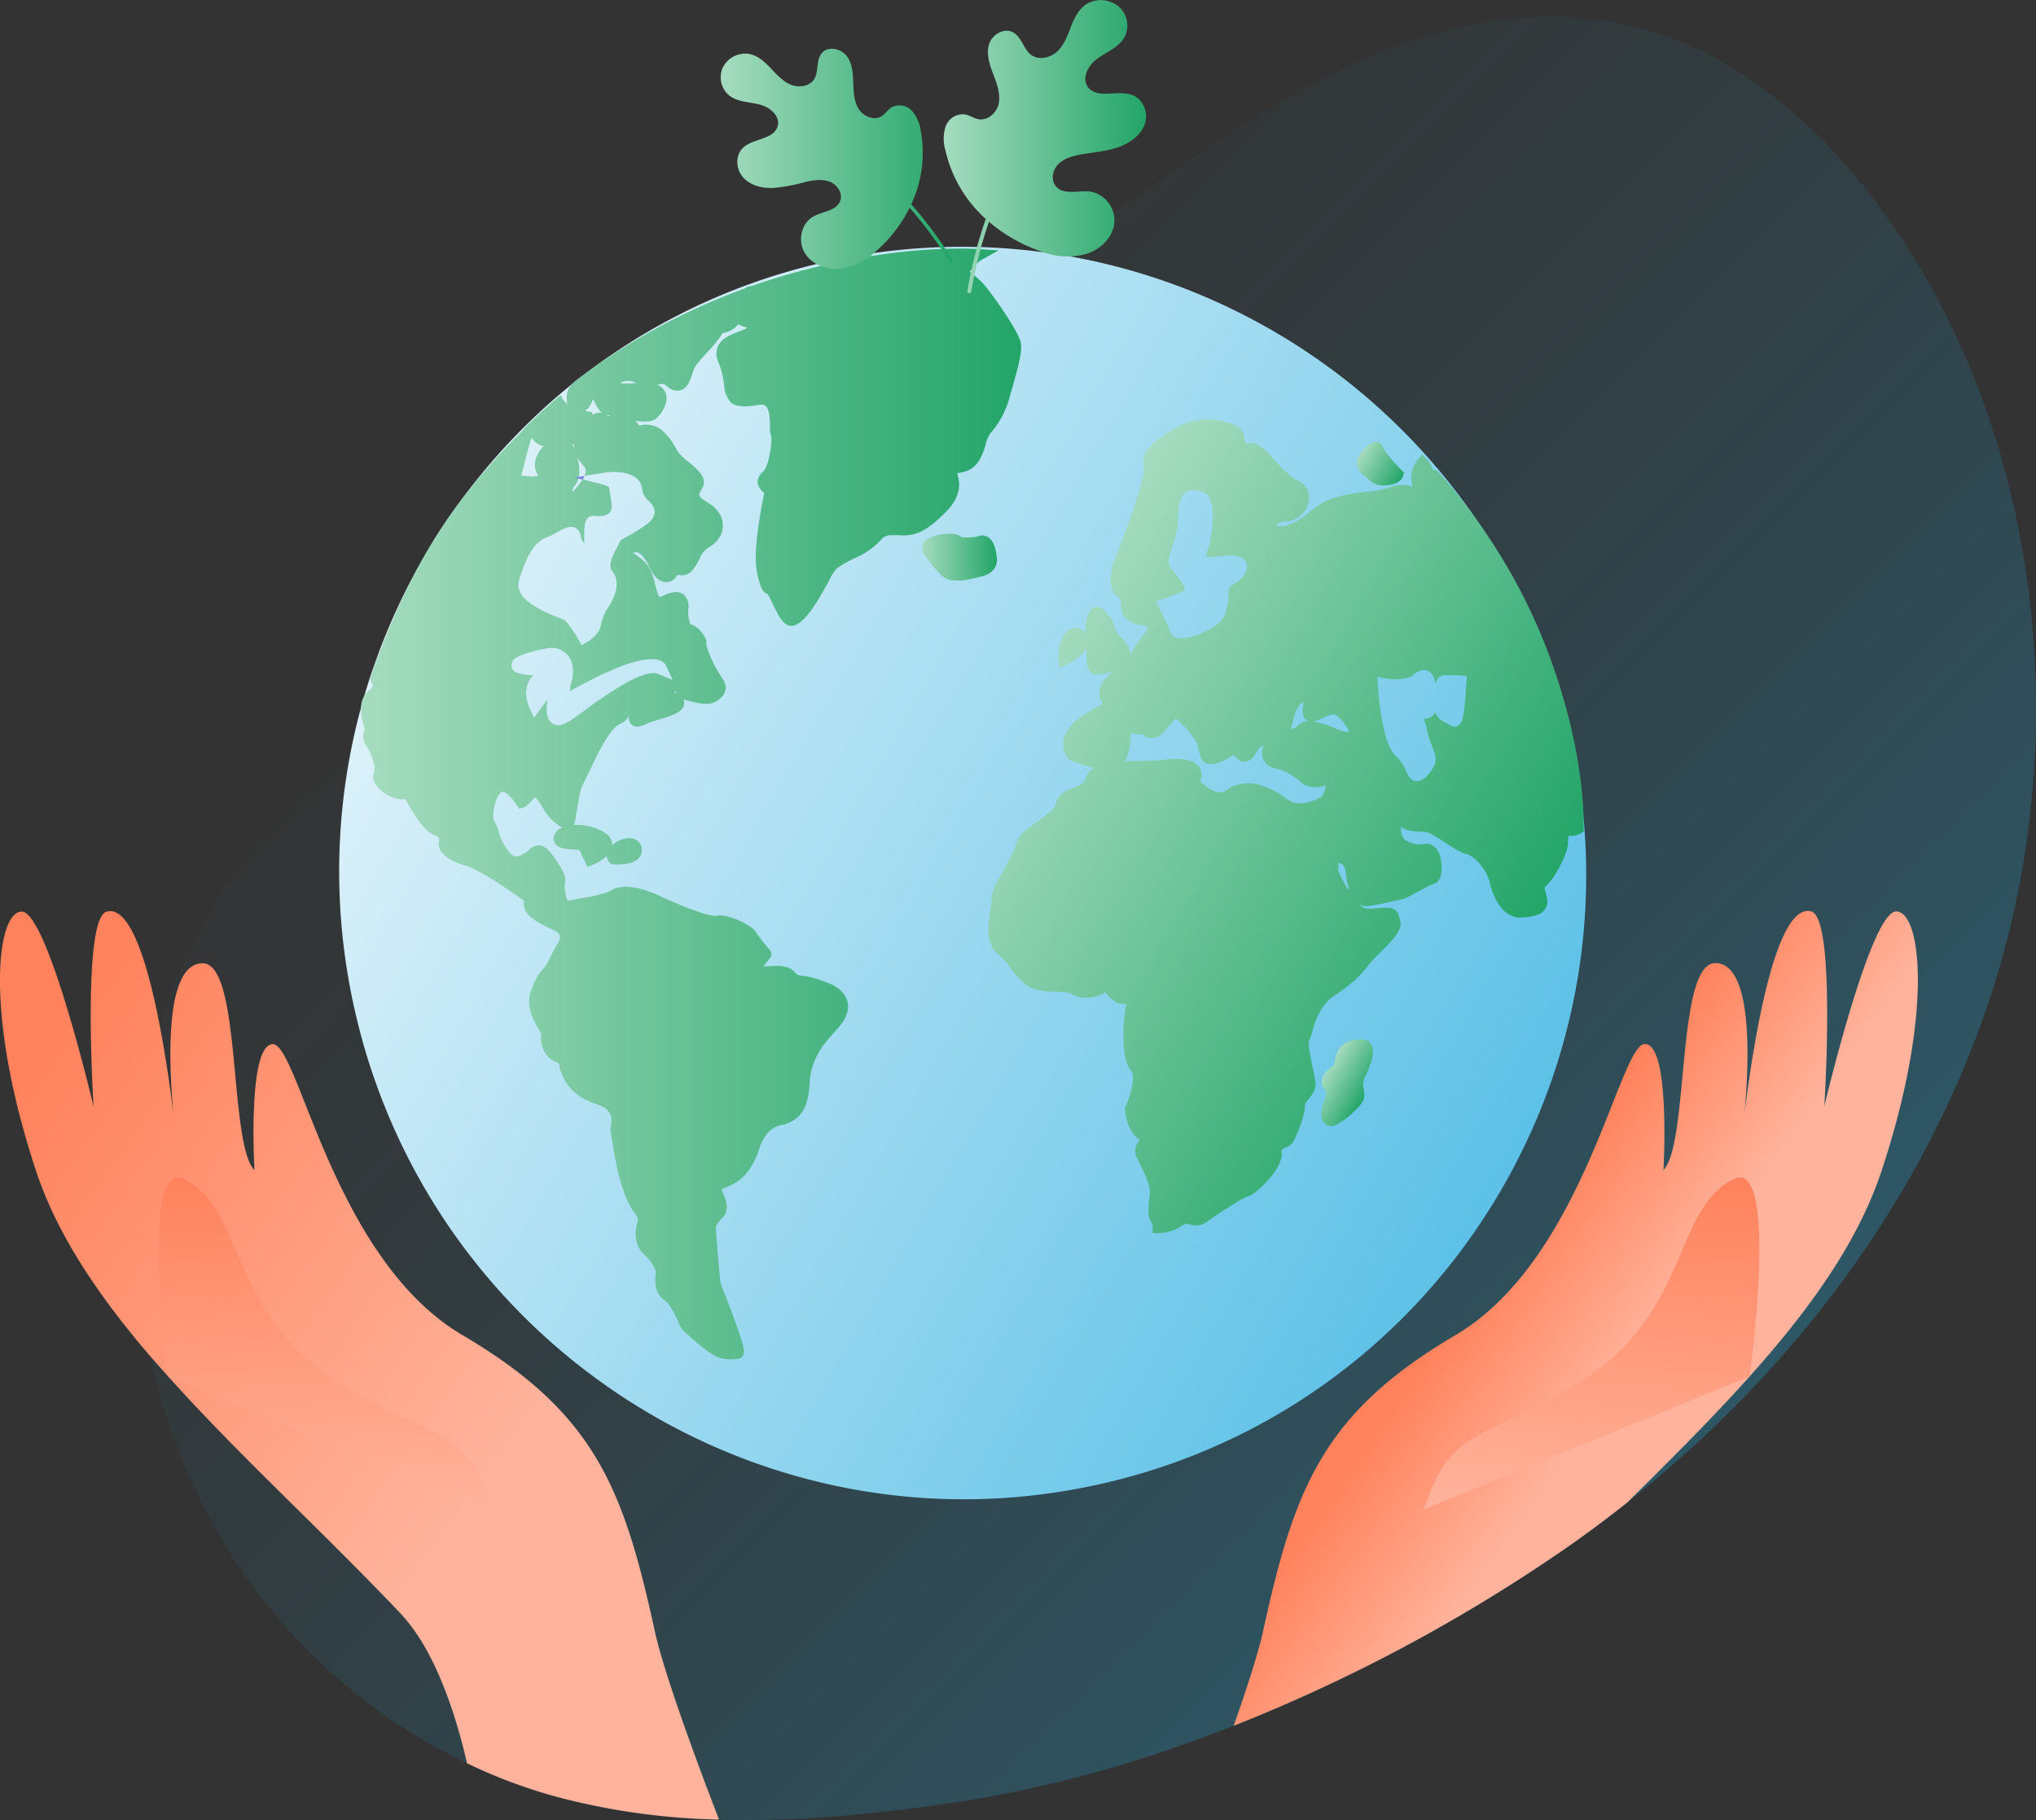 <svg xmlns="http://www.w3.org/2000/svg" xmlns:xlink="http://www.w3.org/1999/xlink" width="553.82" height="495.11" viewBox="0 0 553.82 495.11"><rect x="0" y="0" width="553.82" height="495.11" fill="#333333" stroke="none"/><defs><style>.cls-1{opacity:0.3;fill:url(#linear-gradient);}.cls-2{fill:url(#linear-gradient-2);}.cls-3{fill:url(#linear-gradient-3);}.cls-4{fill:url(#linear-gradient-4);}.cls-5{fill:url(#linear-gradient-5);}.cls-6{fill:url(#linear-gradient-6);}.cls-7{fill:url(#linear-gradient-7);}.cls-8{fill:#8081e3;}.cls-9{fill:url(#linear-gradient-8);}.cls-10{fill:url(#linear-gradient-9);}.cls-11{fill:url(#Áåçûìÿííûé_ãðàäèåíò_3);}.cls-12{fill:url(#Áåçûìÿííûé_ãðàäèåíò_3-2);}.cls-13{fill:url(#Áåçûìÿííûé_ãðàäèåíò_3-3);}.cls-14{fill:url(#Áåçûìÿííûé_ãðàäèåíò_3-4);}</style><linearGradient id="linear-gradient" x1="172.07" y1="125.89" x2="450.36" y2="404.17" gradientUnits="userSpaceOnUse"><stop offset="0" stop-color="#21abde" stop-opacity="0.05"/><stop offset="0.1" stop-color="#21abde" stop-opacity="0.08"/><stop offset="0.25" stop-color="#21abde" stop-opacity="0.18"/><stop offset="0.43" stop-color="#21abde" stop-opacity="0.33"/><stop offset="0.64" stop-color="#21abde" stop-opacity="0.55"/><stop offset="0.86" stop-color="#21abde" stop-opacity="0.82"/><stop offset="1" stop-color="#21abde"/></linearGradient><linearGradient id="linear-gradient-2" x1="114.73" y1="152.54" x2="409.01" y2="322.44" gradientUnits="userSpaceOnUse"><stop offset="0" stop-color="#def2fa"/><stop offset="1" stop-color="#5dc1e7"/></linearGradient><linearGradient id="linear-gradient-3" x1="250.78" y1="151.6" x2="271.17" y2="151.6" gradientUnits="userSpaceOnUse"><stop offset="0" stop-color="#a6dcc0"/><stop offset="1" stop-color="#23a568"/></linearGradient><linearGradient id="linear-gradient-4" x1="98.16" y1="218.67" x2="277.79" y2="218.67" xlink:href="#linear-gradient-3"/><linearGradient id="linear-gradient-5" x1="275.16" y1="186.25" x2="410.38" y2="264.32" xlink:href="#linear-gradient-3"/><linearGradient id="linear-gradient-6" x1="360.72" y1="291.31" x2="371.76" y2="297.68" xlink:href="#linear-gradient-3"/><linearGradient id="linear-gradient-7" x1="369.99" y1="123.36" x2="381.45" y2="129.98" xlink:href="#linear-gradient-3"/><linearGradient id="linear-gradient-8" x1="196.07" y1="43.2" x2="259.2" y2="43.2" xlink:href="#linear-gradient-3"/><linearGradient id="linear-gradient-9" x1="256.67" y1="39.87" x2="311.7" y2="39.87" xlink:href="#linear-gradient-3"/><linearGradient id="Áåçûìÿííûé_ãðàäèåíò_3" x1="134.22" y1="400.89" x2="-2.96" y2="304.25" gradientUnits="userSpaceOnUse"><stop offset="0" stop-color="#ffb39c"/><stop offset="1" stop-color="#ff825c"/></linearGradient><linearGradient id="Áåçûìÿííûé_ãðàäèåíò_3-2" x1="91" y1="413.18" x2="84.8" y2="318" xlink:href="#Áåçûìÿííûé_ãðàäèåíò_3"/><linearGradient id="Áåçûìÿííûé_ãðàäèåíò_3-3" x1="444.21" y1="371.52" x2="405.35" y2="344.15" xlink:href="#Áåçûìÿííûé_ãðàäèåíò_3"/><linearGradient id="Áåçûìÿííûé_ãðàäèåíò_3-4" x1="-11610.2" y1="413.18" x2="-11616.4" y2="318" gradientTransform="matrix(-1, 0, 0, 1, -11179.53, 0)" xlink:href="#Áåçûìÿííûé_ãðàäèåíò_3"/></defs><g id="Layer_2" data-name="Layer 2"><g id="Layer_1-2" data-name="Layer 1"><path class="cls-1" d="M544,262.76c-14.26,49-42.37,91.52-77.8,125.47-2.48,2.41-5,4.74-7.55,7q-7.81,7-16,13.49Q433.51,416,424,422.5a451,451,0,0,1-88.44,47q-3.8,1.49-7.61,2.9c-1.3.48-2.61,1-3.91,1.42s-2.37.85-3.56,1.26h0c-.95.34-1.88.66-2.85,1-.27.09-.56.2-.85.28a338,338,0,0,1-50.29,12.89c-2.54.46-5.06.86-7.59,1.22q-5.43.81-11,1.48h-.1c-1.9.26-3.8.5-5.72.71-.23,0-.47.06-.72.07a320.89,320.89,0,0,1-45.78,2.3,187.07,187.07,0,0,1-43.82-6.1,141.47,141.47,0,0,1-20.85-7.42c-1.29-.58-2.58-1.18-3.87-1.81l-.86-.41c-1.19-.57-2.4-1.18-3.58-1.82a156.38,156.38,0,0,1-54.17-46.35,167.3,167.3,0,0,1-27.64-62.28h0c-6.6-29.71-5.71-61.1,2.74-89.36a144.27,144.27,0,0,1,21.58-44c10.53-14.37,23.36-26.36,37.09-37.24,1.34-1.06,2.67-2.1,4-3.14l1.11-.85h0c7.71-5.88,15.64-11.48,23.58-17l2-1.35,1.6-1.12,7.73-5.36,1.81-1.26q26-18,52-36.08l11.71-8.11,7.74-5.38L269.3,81.15l37.88-26.29,4.23-2.94c20.8-14.44,41.79-29,65.16-38.17S426.26,1,450.85,9s45.52,26.83,61.49,48.8C554.34,115.62,563.56,195.51,544,262.76Z"/><path class="cls-2" d="M391.79,128.36v0c-40.38-48.4-106-72.36-171-56.21a168.1,168.1,0,0,0-68.41,35h0c-1.84,1.57-3.64,3.16-5.41,4.8-1,.94-2,1.89-3,2.85s-2,2-3,3a170.27,170.27,0,0,0-36.15,55.14q-.9,2.19-1.72,4.41h0q-1,2.76-2,5.56c-.43,1.29-.85,2.58-1.25,3.89q-.78,2.53-1.49,5.1a169.8,169.8,0,0,0-5.21,62.5,171.62,171.62,0,0,0,4.2,24c.54,2.2,1.13,4.37,1.75,6.53C122.9,366.7,203.05,418,285.89,406.18A171.68,171.68,0,0,0,303,402.85a168,168,0,0,0,71.88-38,169.71,169.71,0,0,0,33-40.36q3.07-5.21,5.76-10.62a169.87,169.87,0,0,0,17.19-90.5A172.78,172.78,0,0,0,416,166.9,169.61,169.61,0,0,0,391.79,128.36Z"/><path class="cls-3" d="M271.15,151.79c-.28-2.94-1.08-4.84-2.39-5.67a2.85,2.85,0,0,0-2.54-.28,11.76,11.76,0,0,1-4.75.25c-.39-.42-1.38-1.05-4.46-.81a10.48,10.48,0,0,0-4.95,1.47,2.86,2.86,0,0,0-.63,4.19c1.54,2.14,4.35,5.82,5.95,6.49s4.18.72,7,0c.3-.08.63-.15,1-.22l1.18-.27a9.2,9.2,0,0,0,2.48-.94A4.22,4.22,0,0,0,271.15,151.79Z"/><path class="cls-4" d="M196.05,349.18c-.27-1.12-1-10.48-1.22-13.56-.07-1-.1-1.49-.13-1.79a7.16,7.16,0,0,1,1.76-2.46c2.25-2.25.81-5.44.13-7-.07-.15-.15-.34-.2-.47l-.06-.35.54-.28.72-.31c2.37-1,6.36-2.64,8.93-10.41,1.83-5.57,4.75-6.21,6.33-6.56a4.38,4.38,0,0,0,1.31-.42l.28-.11a7.53,7.53,0,0,0,3.49-2.58c1.37-1.88,2.12-4.54,2.28-8.17.31-6.85,4.48-11.42,6.06-13.13.29-.33.49-.55.63-.74l.34-.37c1.19-1.29,4-4.3,3.35-7.68-.37-2-1.83-3.69-4.38-5l-.08,0c-.2-.09-4.88-2.12-8-2.37a2.4,2.4,0,0,1-1.92-.92,3.88,3.88,0,0,0-2-1.31l-.45-.11c-1.21-.31-2-.46-6.13-.1.39-.59.93-1.26,1.17-1.55l.53-.67a1.78,1.78,0,0,0,.06-2.36,47.85,47.85,0,0,1-3.71-4.71c-.75-1.41-3.64-2.81-4.5-3.21-1.82-.83-4.44-1.74-6.56-1.32-.14,0-1.58.19-8.08-2.36-3.3-1.32-6.33-2.7-6.66-2.86-1.13-.58-9.65-4.76-14.18-1.4a41.14,41.14,0,0,1-7.42,1.81c-.87.12-1.63.28-2.24.4a9.72,9.72,0,0,1-1.63.25,6.37,6.37,0,0,1-.61-2.11,7.54,7.54,0,0,1-.12-2.68c.24-1.63,0-2.51-2.29-6-1.86-2.9-3.08-4-4.49-4.23a3.61,3.61,0,0,0-3,1.24,7.9,7.9,0,0,1-.82.66c-2.05,1.3-3.11,1.81-4.93-.52a14.12,14.12,0,0,1-2.43-4.92,11.4,11.4,0,0,0-1.43-3.26,9.85,9.85,0,0,1,.24-4c.52-2.25,1.34-3.38,1.89-3.68.81-.43,2.42.94,4.11,3.48l.65,1,1.15-.28c.42-.11.75-.19,3.31-2.85a19.14,19.14,0,0,1,1.85,2.62,14.69,14.69,0,0,0,3.55,4.4l.67.47c.45.31.85.59,1.23.81a3.37,3.37,0,0,0-2.31,2.52,2.58,2.58,0,0,0,.51,2c1,1.21,2.85,1.31,4.66,1.41a16.5,16.5,0,0,1,1.84.17l2.17,4.6,1.47-.61a16,16,0,0,0,2.27-1.2,9.84,9.84,0,0,0,1.53-1.21,2.58,2.58,0,0,0,.81,1.89l.44.43.62,0a18.34,18.34,0,0,0,3.15-.13,7.82,7.82,0,0,0,1.09-.21c2.54-.62,3.23-2,3.34-3.08a3.18,3.18,0,0,0-1.11-3c-1.51-1.19-3.75-.57-4.64-.25a6.57,6.57,0,0,0-2.25,1.43,3.73,3.73,0,0,0-1.66-3.11,14,14,0,0,0-8.8-2.37,6.12,6.12,0,0,0,.48-1.77c0-.17.05-.36.09-.58.08-.47.17-1,.26-1.57.36-2.25.9-5.64,1.47-6.74.35-.65.91-1.82,1.55-3.16,1-2,2.2-4.61,3-6.13l.29-.53c1.23-2.23,3.27-6,5.41-7a4,4,0,0,0,2.41-2.25,2.73,2.73,0,0,0,1,2.61c1.13.74,2.51.21,3.95-.46a30.47,30.47,0,0,1,3.11-1.05c3.73-1.13,6.67-2,7-4.22a2.38,2.38,0,0,0-.22-1.33,7,7,0,0,0,1,.29l1.16.28c2.51.63,5.62,1.41,7.91-.87a3.91,3.91,0,0,0,1.49-3,5.76,5.76,0,0,0-1.21-2.78c-.31-.49-.67-1.05-1.08-1.76a30.28,30.28,0,0,1-3-6.85,3.39,3.39,0,0,0-.51-2.36,7,7,0,0,0-3.9-3.45,11.28,11.28,0,0,1-.52-4.13,4.14,4.14,0,0,0-1.22-3.86c-1.92-1.49-4.68-.15-5.59.29a2.07,2.07,0,0,1-1,.29c-.39-.22-.84-2.05-1.09-3-.54-2.21-1.21-4.95-3.19-6.73a19.93,19.93,0,0,0-2.89-2.15,1.54,1.54,0,0,1,1.18-.16c1,.29,2.23,1.75,3.25,4s2.36,3.68,3.87,4a3.18,3.18,0,0,0,2.74-.66,4,4,0,0,0,.66-.76,4.15,4.15,0,0,1,.45-.54,3.61,3.61,0,0,0,4-1.29,13.54,13.54,0,0,0,2.25-3.83,6.58,6.58,0,0,1,2.46-2.49,7.78,7.78,0,0,0,3.05-3.33c.75-2,1.25-5.77-3.81-8.81-1.79-1.08-2.09-1.68-2.14-1.88s.18-.89.73-1.73,1.1-2.36-.55-4.43a22.13,22.13,0,0,0-3.08-2.9,15.51,15.51,0,0,1-2.8-2.66c-.23-.36-.49-.79-.75-1.26A16.63,16.63,0,0,0,180,117a6.74,6.74,0,0,0-6.1-1.22,14.1,14.1,0,0,0-1-1.28c3.25.43,4.65.1,5.47-.56,1.49-1.19,3.35-4,2.85-6.46a3.82,3.82,0,0,0-2.42-2.8c1.19-.31,1.69-.42,2.63.39a3.9,3.9,0,0,0,3.63,1.11c2-.55,2.72-2.82,3.38-4.83.11-.35.22-.68.33-1,.32-.9,2.27-3.05,3.7-4.62a28.94,28.94,0,0,0,4.1-5.13,6.35,6.35,0,0,0,4.07-2.19l.14-.18a12.4,12.4,0,0,0,1.6.64c.26.08.6.2.91.32a14.77,14.77,0,0,1-2.33,1c-2.23.87-4.75,1.86-5.72,4.12a5.38,5.38,0,0,0,.19,4.27A22.76,22.76,0,0,1,197,105a6.54,6.54,0,0,0,1.08,3.42,2.59,2.59,0,0,0,.67,1c1.25,1.2,3.64,1.43,7.52.74,1.38-.24,1.85.16,2,.29,1.14.94,1.16,3.79,1.18,5.49a6.75,6.75,0,0,0,.3,2.62c.35,1.37-.51,8.24-2.19,9.74a3.75,3.75,0,0,0-1.47,2.9,3.92,3.92,0,0,0,1.77,2.84c-.07.43-.18,1-.29,1.59-.91,4.87-2.8,15-1.6,20.34.91,4.08,1.41,5.08,2.81,5.61h0a2.76,2.76,0,0,1,.32.52c.31.58.65,1.27,1,2a36.74,36.74,0,0,0,2.08,3.93c1.15,1.76,2.39,2.49,3.67,2.17l.23-.06c2.3-.81,4.69-3.69,8.22-10,.54-.95,1-1.77,1.33-2.42a10.33,10.33,0,0,1,2.09-3.16,29.87,29.87,0,0,1,4.95-2.78l.57-.27a20.26,20.26,0,0,0,6.34-4.57,3.2,3.2,0,0,1,2.85-1.32,20.62,20.62,0,0,1,2.34,0,11.42,11.42,0,0,0,5.22-.77c2.07-.87,4.29-2.55,7.17-5.44,4.7-4.72,3.81-8.3,3.33-10.22,0-.14-.07-.31-.11-.46a6.37,6.37,0,0,1,.73-.13c4.87-.68,6.1-4.72,7-7.68a9,9,0,0,1,1.24-3,24,24,0,0,0,5.39-10.27c.19-.7.41-1.48.66-2.31,1.65-5.8,2.78-10.06,2.22-12.3-.71-2.86-5.87-10.42-9.13-14.63A20,20,0,0,0,266.28,76c-.69-.64-1.31-1.12-1.81-1.51-.23-.17-.5-.39-.69-.55,0,0,0,0,0,0a14.57,14.57,0,0,1,2.91-3.07l4.9-2.75-5.6-.38c-.59,0-14.59-1-35.13,3a182.58,182.58,0,0,0-26.22,7l-.74.15a2.36,2.36,0,0,0-1.24.55c-2.31.84-4.59,1.73-6.85,2.65a173,173,0,0,0-39,22.3c-1.75,1.34-2.64,2.81-2.64,4.38a14.51,14.51,0,0,0,.12,2.15l-.12-.07-1.32-1.55-.18-.74-.37.1,0,0s0,0,0,0h-.06l-.13.14c-1.89,1.62-3.85,3.33-5.79,5.13h0l-.16.16c-.85.8-1.7,1.6-2.53,2.42l-1.2,1.19.07.06-.77.78c-19.81,19.89-30.12,36.65-40.88,66.44l-.22.61.49,1.21.17.2a.86.86,0,0,1,.09.46,2.5,2.5,0,0,1-1.06,1.44c-3.46,2.74-1.82,8.06-1.21,10.06,0,.12.07.24.1.33a3.21,3.21,0,0,1-.1.35,4.38,4.38,0,0,0,.63,4.4,13.17,13.17,0,0,1,1.71,3.86,6.24,6.24,0,0,1,.36,3.22c-.8,1.51,0,3.45,2.18,5.19,1.84,1.47,4.26,2.47,6.29,2.06.52.95,1.25,2.26,2.11,3.62,3.14,5,5,6,6.11,6.4.93.31.92.51.88,1.59a3.62,3.62,0,0,0,.66,2.69l.12.15c1.16,1.36,2.39,2.5,6.72,3.75,3.38,1,12,6.8,15,9l.37.27h.14a2.86,2.86,0,0,1,.12,1.1c-.13,3,3.7,5.08,7.86,7l.42.19.34.21c.31.17,1,.52,1.15,1.11a3.14,3.14,0,0,1-.57,2.23,41.66,41.66,0,0,0-2.26,4.19c-.13.27-.25.54-.55,1.11a7.86,7.86,0,0,1-1.11,1.5,12.72,12.72,0,0,0-2.41,3.74c-.08.19-.16.38-.25.57-1.21,2.79-2.58,5.94,1.72,12.73a2.88,2.88,0,0,1,.38,1.13c-.41,1.88.57,6,4,7.21.87.31.9.56,1,1.31a3.44,3.44,0,0,0,.45,1.52l.12.3c.62,1.67,2.28,6.09,9.38,8.35,4.65,1.47,4.25,4.14,4,6.09a3.56,3.56,0,0,0,0,1.84c.05.23.17,1,.28,1.73.73,4.65,2.42,15.51,6.43,20.27a2.88,2.88,0,0,1,.59,2c-1.48,4.85.19,7.63,1.85,9.11a10.46,10.46,0,0,1,3.09,4.63c0,.06,0,.15,0,.22-.19,1.36-.75,5.49,2.38,7.53,1.44.93,2.91,4.12,3.7,5.84a7.57,7.57,0,0,0,1.24,2.24c.06.06,6.54,6.23,9.39,7.31a9.55,9.55,0,0,0,5.21.53l.4-.05.22,0a1.77,1.77,0,0,0,1.11-.82c.68-1.14.5-2.57-4.33-15.32C196.89,351.51,196.15,349.55,196.05,349.18ZM183.9,188l0,0a2,2,0,0,0,.1.7s0,0,0,0c-.24-.15-.42-.28-.57-.39A3.83,3.83,0,0,0,183.9,188Zm-40.66-58.48-1.44-.17c.67-2.62,1.94-7.49,2.71-10.16l0-.11a7.81,7.81,0,0,0,1.84,1.73,3.85,3.85,0,0,0,1.53.56,8.58,8.58,0,0,0-2.23,3.78,5.46,5.46,0,0,0,.74,4.26l0,.07A10.57,10.57,0,0,1,143.24,129.51Zm11.06-19.07.1-.16.06.22Zm15-6.57a5.35,5.35,0,0,1,3.94.33c-.34,0-.67,0-1,.06a24.45,24.45,0,0,1-3.4,0A1.11,1.11,0,0,1,169.35,103.87Zm-4.17,9,.69.18-.31.23a3.73,3.73,0,0,0-.58-.45Zm-4.83-2.28a6.48,6.48,0,0,0,1-2c1.05,2,1.7,3.18,2.44,3.75a1.86,1.86,0,0,0-.34-.07,3.74,3.74,0,0,0-2.27.58l0-.72-1.47-.27-.53-.11A5.69,5.69,0,0,0,160.35,110.63Zm-4.24,10.22.08,0a6.43,6.43,0,0,0,.07,1.29c-.16-.41-.32-.82-.49-1.2Zm-14.86,36.86c1.67-5.05,3.62-10.11,7.42-11.45a19.7,19.7,0,0,0,2.7-1.33c2-1.1,3.67-2.06,5.19-1.3a2.7,2.7,0,0,1,1.44,2.22,4.27,4.27,0,0,0,1,2c-.1-4.2,0-6,.94-6.94a2,2,0,0,1,1.49-.53l.3,0c1,.09,3.12.29,4.26-1,.76-.83.35-3.07.08-4.55a12.36,12.36,0,0,1-.28-2.19,3.85,3.85,0,0,0-1.51-.73l-5.76-1.48a18.52,18.52,0,0,1-2.72,3.41.59.59,0,0,1,0-.13,2.2,2.2,0,0,1,.62-1.58,5.06,5.06,0,0,0,1-2,3.12,3.12,0,0,0,.09-.46,12.53,12.53,0,0,0-.48-5.38,11.56,11.56,0,0,0,1.87,2.61,1.62,1.62,0,0,1,.48,1.31,3.56,3.56,0,0,1-.32,1.23l5.44-.82c.59-.09,5.81-.8,8.56,1.41a4.45,4.45,0,0,1,1.69,3.25,4.66,4.66,0,0,0,1.67,2.91c.85.88,1.8,1.87,1.69,3.33a4.55,4.55,0,0,1-2.06,3.06,41.14,41.14,0,0,1-5.32,3.35,16.54,16.54,0,0,0-1.94,1.15,10,10,0,0,1-.82,1.72c-.94,1.75-2.71,5-1.43,6.53,1.07,1.24,2,3.52.39,7.3a18.09,18.09,0,0,1-2,3.45,15.59,15.59,0,0,0-1.43,3.95c-.26,2.49-3.16,4.32-3.75,4.66l-1.46.87-.84-1.48c-1.48-2.59-3.39-5.16-4.09-5.5l-1.08-.42a41.05,41.05,0,0,1-7-3.34C140.89,162.11,140.68,159.46,141.25,157.71Zm3.72,26a15.34,15.34,0,0,1-4.18-.63,2.2,2.2,0,0,1-1.62-2.29c.16-1.46,1.72-2.27,4-3a41.64,41.64,0,0,1,5.57-1.36,5.9,5.9,0,0,1,5.6,1.67c1.59,1.77,2,4.59,1.1,7.74a5.78,5.78,0,0,0-.3,2.17c12.23-6.82,20.36-9.63,24.18-8.39a2.91,2.91,0,0,1,1.88,1.48L183,185l-4-1.67c-1.1-.47-3.5-.43-8.64,2.4a112.57,112.57,0,0,0-11.16,7.42c-2.08,1.51-3.72,2.71-4.84,3.35a6.78,6.78,0,0,1-1.58.65,3,3,0,0,1-2.65-.43c-1.45-1.07-1.66-3.22-1.21-6.31-.69.82-1.41,1.73-2,2.58l-1.65,2.23-1.2-2.51a10.77,10.77,0,0,1-.92-3.67A6.74,6.74,0,0,1,145,183.75Z"/><path class="cls-5" d="M430.76,225.31s0-.59,0-1.63c0-3.68-.45-17.11-6-35.38A158,158,0,0,0,413,159.59a162.47,162.47,0,0,0-21.72-31.2l-.06-.06a1.66,1.66,0,0,0-1.42-.49l-.15-.35a8.12,8.12,0,0,0-1.49-2.53l-1.27-1.36-1.22,1.4a8.06,8.06,0,0,0-1.65,3.6,7.5,7.5,0,0,0,.28,3.79,9.15,9.15,0,0,0-6,.1,27.28,27.28,0,0,1-6.91,1.36c-4.81.56-10.25,1.19-14.8,5.14-5.09,4.42-8.34,4.36-9.1,4.1a2.16,2.16,0,0,1-.16-.6,4.94,4.94,0,0,1,2.47-.61,6.75,6.75,0,0,0,6.18-5.56,5,5,0,0,0-2.92-5.57c-2.57-1.09-6.36-5.52-7.6-7a9,9,0,0,0-.69-.76l-.08-.08a12.13,12.13,0,0,0-2.17-1.67,3.89,3.89,0,0,0-3.59-.49,8.21,8.21,0,0,1-.5-1.13,3.06,3.06,0,0,0-.29-1.84c-.84-1.72-3.18-2.86-7.15-3.49-7.51-1.18-13.8,3.61-14.81,4.44a15,15,0,0,0-2.79,2.1c-2.61,2.55-2.64,4.85-2.21,6.33.07.33.24,2.6-4,14.56-2.27,6.41-4.67,12.42-4.7,12.48l0,.13,0,.13a18,18,0,0,0-.35,3c0,2.52.65,4.19,2.08,5,.62.34.9,2.16.81,3.32l0,.27.07.26c.08.33.93,3.2,5.66,3.82,1,.14,1.34.43,1.37.49.09.23-.12,1.12-1.3,2.44a22.67,22.67,0,0,0-2.14,3c-.36.57-.74,1.17-1.18,1.8a9.08,9.08,0,0,0-2.43-4.34A6.85,6.85,0,0,1,303,170a3.62,3.62,0,0,0-1.25-2.27,5.64,5.64,0,0,1-.51-.62c-.69-.93-1.63-2.2-3.14-2s-2,1.79-2.2,2.3a10.78,10.78,0,0,0-.46,4.77l0,.26a3.67,3.67,0,0,0-.72-.76,3.25,3.25,0,0,0-3.84-.46c-2.59,1.51-3.27,6.53-3,8.25l.38,2.31,2.06-1.11A21.33,21.33,0,0,0,293,179a10,10,0,0,0,2.51-2.59c0,3.88.18,5.4.8,6.21.77,1,2.12,1.18,5.31.38l1.1-.29-.28.23c-2.17,1.75-3.3,3.44-3.45,5.18a5.26,5.26,0,0,0,1,3.31l-1.07.59c-3.17,1.74-8.48,4.65-9.55,8.87a6.49,6.49,0,0,0,1,5.27l.27.43.47.2a39.37,39.37,0,0,0,5.85,1.94l.62.13a5.4,5.4,0,0,0-2.2,2.73c-.56,1.56-1.76,2.12-3.65,2.84s-4.12,1.58-4.48,4.38c-.15,1.18-2.88,3.11-4.85,4.52-2.9,2.06-5.62,4-6.08,6.44-.27,1.49-1.87,4.33-3.28,6.83-2.21,3.93-3.45,6.23-3.27,7.87a19.43,19.43,0,0,1-.31,2.73c-.2,1.29-.43,2.75-.52,4.25-.26,3.83.51,6.42,2.34,7.91a25.3,25.3,0,0,1,3.76,4.18c1.75,2.24,3.41,4.35,5.71,5.31a18.48,18.48,0,0,0,6.31.92c1.69.05,3.61.11,4.38.61,2.36,1.56,6.82,1.17,8.81-.23l.32-.26.18.19a19.56,19.56,0,0,0,2.5,2.37,4.81,4.81,0,0,0,3.18.58,39.9,39.9,0,0,0-.85,8.2c-.05,5.1.68,8.5,2.13,10.08.48.53.73,2.18,0,5.22a33.93,33.93,0,0,1-1.5,4.45l-.17.37,0,.39c0,.58.39,5.68,3.63,8.08a2.16,2.16,0,0,1,.32.28c-.07.16-.23.41-.34.6a3.79,3.79,0,0,0-.64,3.64c.19.45.49,1.07.86,1.84,1,2,3.06,6.26,2.92,8.06-.05.62-.11,1.26-.18,1.87-.26,2.49-.49,4.64.42,6.08a3.46,3.46,0,0,1,.52,1.59l0,1.68h1.73a11.88,11.88,0,0,0,6.56-2.22c.47-.39.74-.37,1.78-.14a6.17,6.17,0,0,0,2.9.12,5.37,5.37,0,0,0,1.45-.65l1.46-1c2.27-1.54,8.31-5.6,9.77-6,1.69-.42,4.23-2.79,5.88-4.69,1.8-2.06,3.87-5,3.53-7.39-.09-.64-.07-.73,1.09-1.3a4.48,4.48,0,0,0,2.26-1.86c.67-1.29,3.1-7,3-9.71,0-.4.52-1.05,1-1.67.89-1.07,2.1-2.55,1.86-4.54-.09-.8-.35-2.07-.67-3.54-.43-2.13-1.34-6.52-1.13-7.63a11.27,11.27,0,0,0,.86-2.38c.8-2.77,2.15-7.42,6.2-10.1a50,50,0,0,0,5.31-4,27.86,27.86,0,0,0,3.94-4.32l.38-.5c.41-.52,1.33-1.42,2.29-2.37,4.13-4.06,6.78-6.91,5.81-9.39-.11-.3-.18-.56-.26-.81a2.84,2.84,0,0,0-2.24-2.34,20.48,20.48,0,0,0-4.71.15c-2.4.2-3.25-.39-3.58-1.09a2.87,2.87,0,0,0,1.43.43c1.71,0,7.2-1.25,10.33-2a19.16,19.16,0,0,0,3.16-1.56c1.56-.83,4.46-2.37,5.1-2.54,2.51-.62,2.2-5.14,1.89-6.68-.68-3.45-2.73-4.41-4.42-4.16a7.19,7.19,0,0,1-5.17-1,3.26,3.26,0,0,1-1.23-2.48c0-.36-.06-.77-.09-1.19,1.65,1.2,3.44,1.28,5.31,1.35l1.26.06c1.25.08,3.89,1.82,5.83,3.08,2.1,1.39,3.93,2.59,5.35,2.87,1.61.32,5.34,3.37,6.46,7.84,1.52,6.12,4.68,9.67,8.46,9.5a14.05,14.05,0,0,0,4.54-.76,3.78,3.78,0,0,0,2.66-3.77,9.9,9.9,0,0,0-.47-2.4c-.38-1.28-.33-1.32.08-1.65,2.3-1.87,5.87-8.68,6-11.38a21.76,21.76,0,0,1,.18-2.28,5.42,5.42,0,0,0,3.41-.75l.77-.46Zm-77.67-33c.6-1,1.17-1.28,1.35-1.29a1.1,1.1,0,0,1,.06.29,10.21,10.21,0,0,1-.08,1.2c-.1,1.06-.26,2.51.93,3.35a2.47,2.47,0,0,0,.68.32,3.86,3.86,0,0,0-3.31,1.56c-.27.37-.82.46-1.62.45a11.84,11.84,0,0,0,.63-2.16A11.33,11.33,0,0,1,353.09,192.33Zm-37.78-27-.84-1.71,1.81-.62s3.27-1.13,6.11-2.44a4.76,4.76,0,0,0-.83-1.89,32.21,32.21,0,0,0-2.23-3c-.29-.34-.52-.65-.72-.91-1.22-1.6-.53-3.64.26-6a24.8,24.8,0,0,0,1.64-8.16c0-3.66.6-5.65,2-6.66s3.17-.51,4.4-.11l.34.11a3.08,3.08,0,0,1,1.82,1.65c1.53,3,.78,10-.79,14.79a2.76,2.76,0,0,0-.19,1c.57.32,2.71.09,3.88,0a18.31,18.31,0,0,1,4.21-.13c2.48.36,2.92,1.94,3,2.6.27,2.46-2.8,4.95-4.64,5.68a9.31,9.31,0,0,0-.43,2.67c-.14,2-.32,4.4-1.69,6.28-1.58,2.18-5.44,4-8.55,4.79a10,10,0,0,1-3.34.36,2.24,2.24,0,0,1-2-1.43C318.24,171.3,316.44,167.58,315.31,165.31Zm44.39,51.31c-1.36.8-6.14,3.32-9.54.84a22.9,22.9,0,0,0-8.09-4.08,10.61,10.61,0,0,0-5,0,10.1,10.1,0,0,0-3.44,1.58,3.29,3.29,0,0,1-2.9.39,9.5,9.5,0,0,1-4.29-3,3.84,3.84,0,0,0,0-3.18c-1.07-2.24-4.13-3.1-9.08-2.54-2.69.3-5.42.34-8.06.39-1.14,0-2.25,0-3.32.08l.05-.07a12.7,12.7,0,0,0,1.42-5.68,10.82,10.82,0,0,1,.25-1.93l.25.05a8.84,8.84,0,0,0,3.15.33l.25.24a2.75,2.75,0,0,0,2.09.8c1.84-.1,3.38-1.83,5.37-4.25.34-.42.67-.82.94-1.12.91.46,3,2.49,5.28,5.76a7.69,7.69,0,0,1,1.13,3.13c.26,1.31.63,3.28,2.8,3.5,2.36.25,5.68-1.86,6.61-2.55a6.63,6.63,0,0,0,1.72,1.58,2.66,2.66,0,0,0,3.11-.4,7.37,7.37,0,0,0,1.3-1.76,9.36,9.36,0,0,1,.81-1.23,5.22,5.22,0,0,1,1.34-.75,4.71,4.71,0,0,0-.29,3.78A4.46,4.46,0,0,0,346.9,209a16,16,0,0,1,7,3.87l.06.06.06,0c1,.82,3.39,1.82,6.7.71A20.17,20.17,0,0,1,359.7,216.62Zm5.39-17.71c-.25-.08-.81-.31-1.39-.55a26.72,26.72,0,0,0-6.52-2.09,8.22,8.22,0,0,0,2.43-.85c1.79-.88,2.76-1.15,3.45-1s1.78,1.18,3.14,3.13A5.19,5.19,0,0,1,367,199,4.23,4.23,0,0,1,365.09,198.91Zm2,43.15c-.24-.19-.55-.43-.72-.58l-.39-.71a22,22,0,0,1-2-4.15,4.79,4.79,0,0,0-.06-2,3.09,3.09,0,0,0,1.17.48c.34.06,1,1.47,1.11,3.32a12.68,12.68,0,0,0,.92,3.62Zm29.45-44.61a1.75,1.75,0,0,1-.43.17,1.83,1.83,0,0,1-1.4-.22c-.23-.14-.54-.29-.86-.45-1.21-.61-2.72-1.37-3.28-2.83a3.52,3.52,0,0,1-.13-.45,3.25,3.25,0,0,1-1.19,1.39,3.19,3.19,0,0,1-2,.47,21,21,0,0,1,1,3.39,26.69,26.69,0,0,0,1.33,4.16c1,2.47,1.83,4.6-1.22,7.77a5.24,5.24,0,0,1-2.35,1.6,2.54,2.54,0,0,1-1,0c-1.45-.25-2.05-1.58-2.61-2.86A9.49,9.49,0,0,0,380,206c-1.91-1.6-3.32-5.34-4.3-11.46-.68-4.27-.9-8.09-.91-8.25l-.11-2.14,2.1.4c1.49.28,5.78.65,7.73-1,.54-.45,2.17-1.79,3.87-1.06,1.24.53,1.79,1.8,2.1,3.52a4.35,4.35,0,0,1,.43-1.1,2.23,2.23,0,0,1,1.67-1.16,33.15,33.15,0,0,1,4.73,0l1.65.1-.08,1.65c0,.1-.13,2.56-.36,5.12C398,195.87,397.52,196.92,396.53,197.45Z"/><path class="cls-6" d="M370.94,296.18a4.47,4.47,0,0,1,.14-2.74c3-6.12,2.57-8.2,1.88-9.32a2.8,2.8,0,0,0-2.4-1.34,7.87,7.87,0,0,0-5,1.2c-1.52,1.13-2.39,3-2.65,5.73-1.21.82-3.12,2.38-3.37,4.18a2.89,2.89,0,0,0,.81,2.45c.7.74.46,1.74-.27,3.45,0,.09-.08.17-.11.26-.4.95-1.21,4,.3,5.54a2.53,2.53,0,0,0,2.48.64,4.08,4.08,0,0,0,.5-.16,19.11,19.11,0,0,0,4.53-3.18c3-2.69,3.2-3.93,3.27-4.33A7,7,0,0,0,370.94,296.18Z"/><path class="cls-7" d="M370.45,128.86c1,.8,1.59,1.31,2,1.68a4.67,4.67,0,0,0,2.23,1.33,8.74,8.74,0,0,0,3.53,0l.48-.1c2-.51,2.73-1.5,2.95-2.27l.26-.92-.67-.69a41.55,41.55,0,0,1-5.05-6,1.86,1.86,0,0,0-1.44-1.62c-.31-.07-1.27-.29-3,1.21a8.83,8.83,0,0,0-2.17,2.72A3.64,3.64,0,0,0,370.45,128.86Z"/><path class="cls-8" d="M159,129.48a6.8,6.8,0,0,1-.48,1l-1.16-.29-1.08-.28,1.17-.18Z"/><path class="cls-9" d="M219,49.53a47.19,47.19,0,0,1-8.76,1.61c-3,.1-6.09-.68-8.05-2.83s-2.3-5.87-.18-8c2.73-2.73,8.39-2.26,9.5-5.91.84-2.77-2-5.21-4.8-5.94s-5.9-.67-8.19-2.36a6.43,6.43,0,0,1-1.91-7.72,6.82,6.82,0,0,1,7.24-3.7c2.32.46,4.16,2.15,5.77,3.85S212.86,22.08,215,23s5.14.58,6.45-1.43.46-5.21,2.11-7.14,5-1.29,6.62.65,1.82,4.61,1.91,7.13.13,5.16,1.41,7.31,4.31,3.46,6.45,2c.93-.63,1.54-1.65,2.47-2.28a4.64,4.64,0,0,1,5.65.92,10.37,10.37,0,0,1,2.41,5.54,33,33,0,0,1-2.6,19.86,113.64,113.64,0,0,1,11.22,15.13.5.5,0,0,1-.14.66l0,0a.5.5,0,0,1-.69-.15,111.28,111.28,0,0,0-10.84-14.67A38.86,38.86,0,0,1,237.9,68.7,17.28,17.28,0,0,1,228,73.13c-3.65.21-7.48-1.41-9.23-4.55s-.84-7.72,2.33-9.6c2.49-1.48,6.18-1.51,7.37-4.13.94-2.08-.61-4.54-2.71-5.38S221.26,49,219,49.53Z"/><path class="cls-10" d="M294.79,41.89c3.22-.51,6.51-.81,9.55-1.9s5.89-3.13,7-6.06-.14-6.78-3.17-8c-3.91-1.63-9.45,1.11-12.11-2.09-2-2.41-.13-6,2.37-7.84s5.7-3,7.31-5.64a6.86,6.86,0,0,0-1.3-8.47,7.62,7.62,0,0,0-8.89-.78c-2.16,1.39-3.31,3.81-4.23,6.15s-1.77,4.82-3.59,6.6-4.95,2.64-7.12,1.16-2.66-5-5.14-6.27-5.66.74-6.44,3.3.09,5.34,1.06,7.88,2,5.2,1.64,7.86-2.91,5.18-5.67,4.62c-1.21-.25-2.26-1-3.47-1.28a5,5,0,0,0-5.33,3.18,10.87,10.87,0,0,0-.12,6.49,35.77,35.77,0,0,0,11,18.77,120.6,120.6,0,0,0-5,19.59.54.54,0,0,0,.42.6h0a.54.54,0,0,0,.63-.43,118.24,118.24,0,0,1,4.82-19,43.34,43.34,0,0,0,14.74,8.25,19.26,19.26,0,0,0,11.9.45c3.79-1.26,7-4.41,7.44-8.25a8,8,0,0,0-6.39-8.64c-3.14-.47-6.89,1-9.19-1.16-1.83-1.69-1.29-4.77.48-6.44S292.32,42.28,294.79,41.89Z"/><path class="cls-11" d="M195.58,495a187.07,187.07,0,0,1-43.82-6.1,141.47,141.47,0,0,1-20.85-7.42c-1.29-.58-2.58-1.18-3.87-1.81-3.2-13.81-8.83-31-18.18-40.83-21.3-22.45-44.27-43.32-63.12-64.39q-2.54-2.82-5-5.64h0c-13.9-16.23-25.07-32.67-30.89-50.12C-4.16,276.5-1.11,248,5.92,248s19.53,53,19.53,53S22.22,249.87,29,248c6.51-1.81,11.36,14.8,14.54,31.45,1.66,8.68,2.87,17.36,3.62,23.46-1.29-14.06-2.41-40.92,8-40.85,10.63.08,7,49.21,14.06,56.24,0,0-2-34.25,5-34.25s16.44,58.49,51.6,79.17c36.05,21.21,43.82,41.71,52.31,80.58C180.79,456,190.93,482.93,195.58,495Z"/><path class="cls-12" d="M45.74,374.46s-8.27-60,4.46-53.66c16.12,8.06,12,35.35,39.58,53.72s36.76,12,44.53,36.05Z"/><path class="cls-13" d="M511.76,318.68c-6.49,19.48-19.65,37.69-35.83,55.77-10.2,11.4-21.61,22.74-33.3,34.3Q433.51,416,424,422.5a451,451,0,0,1-88.44,47c3.45-9.79,6.66-19.59,8-25.69,8.48-38.87,16.26-59.37,52.31-80.58C431,342.53,440.41,284,447.44,284s5.05,34.25,5.05,34.25c7-7,3.43-56.16,14.05-56.24,10.38-.07,9.26,26.79,8,40.85,2.2-17.81,8.26-57.66,18.17-54.91,6.77,1.88,3.53,53,3.53,53s12.51-53,19.54-53S525.82,276.5,511.76,318.68Z"/><path class="cls-14" d="M475.93,374.46s8.27-60-4.46-53.66c-16.11,8.06-12,35.35-39.58,53.72s-36.76,12-44.53,36.05Z"/></g></g></svg>